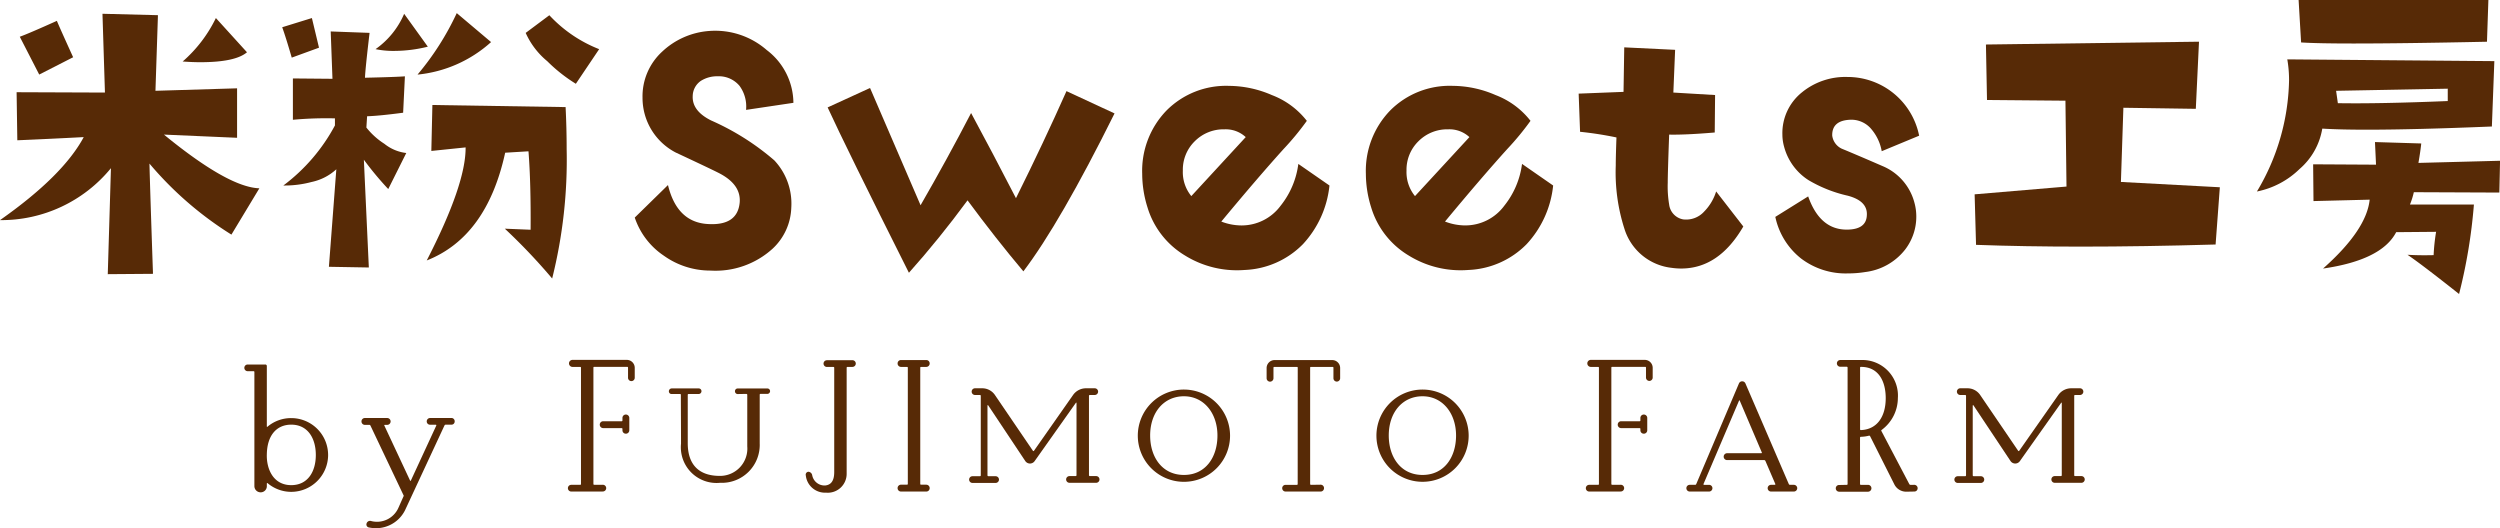 <svg id="グループ_863" data-name="グループ 863" xmlns="http://www.w3.org/2000/svg" xmlns:xlink="http://www.w3.org/1999/xlink" width="251.584" height="53.153" viewBox="0 0 251.584 53.153">
  <defs>
    <clipPath id="clip-path">
      <rect id="長方形_683" data-name="長方形 683" width="251.584" height="53.154" fill="#572a06"/>
    </clipPath>
  </defs>
  <g id="グループ_822" data-name="グループ 822" clip-path="url(#clip-path)">
    <path id="パス_3584" data-name="パス 3584" d="M122.738,179.633a3.723,3.723,0,0,1-3.71,3.71,3.686,3.686,0,0,1-2.393-.884.044.044,0,0,0-.064.032v.273a.618.618,0,0,1-.627.627.627.627,0,0,1-.626-.627V171.282a.077.077,0,0,0-.081-.081h-.594a.337.337,0,1,1,0-.674h1.766a.152.152,0,0,1,.161.16v6.086a.034.034,0,0,0,.064.016,3.672,3.672,0,0,1,2.393-.868,3.712,3.712,0,0,1,3.71,3.71m-1.237,0c0-1.67-.8-3.051-2.473-3.051-1.462,0-2.425,1.06-2.457,2.987-.048,1.414.61,3.1,2.457,3.1,1.671,0,2.473-1.366,2.473-3.035" transform="translate(-89.718 -133.846)" fill="#572a06"/>
    <path id="パス_3585" data-name="パス 3585" d="M178.154,195.539a.329.329,0,0,1,.338.337.321.321,0,0,1-.338.338h-.578c-.048,0-.081.032-.112.08l-3.967,8.528a3.268,3.268,0,0,1-3.63,1.734.3.3,0,0,1-.241-.4.365.365,0,0,1,.417-.257,2.354,2.354,0,0,0,2.778-1.3l.515-1.156a.123.123,0,0,0,0-.145l-3.324-7a.108.108,0,0,0-.112-.064h-.45a.342.342,0,0,1-.337-.353.339.339,0,0,1,.337-.337H171.7a.345.345,0,0,1,0,.69h-.241c-.048,0-.064.032-.048.064l2.6,5.556a.048.048,0,0,0,.064,0l2.569-5.556a.06.06,0,0,0-.048-.08h-.578a.33.33,0,0,1-.338-.338.339.339,0,0,1,.338-.337Z" transform="translate(-132.736 -153.477)" fill="#572a06"/>
    <path id="パス_3586" data-name="パス 3586" d="M269.16,181.609H266a.337.337,0,1,1,0-.675h.9a.076.076,0,0,0,.08-.08V169.147a.076.076,0,0,0-.08-.08h-.754a.354.354,0,1,1,0-.707h5.443a.8.8,0,0,1,.8.8v.98a.338.338,0,1,1-.675,0v-1a.075.075,0,0,0-.08-.08h-3.324a.075.075,0,0,0-.08.08v11.708a.075.075,0,0,0,.08.08h.851a.338.338,0,1,1,0,.675m1.991-6.151v-.145a.076.076,0,0,0-.081-.08h-1.863a.344.344,0,0,1-.338-.353.34.34,0,0,1,.338-.338h1.863a.076.076,0,0,0,.081-.081v-.256a.339.339,0,0,1,.337-.338.343.343,0,0,1,.353.338v1.252a.342.342,0,0,1-.353.337.338.338,0,0,1-.337-.337" transform="translate(-208.513 -132.144)" fill="#572a06"/>
    <path id="パス_3587" data-name="パス 3587" d="M314.143,187.283c0-1.462-.016-3.6-.016-4.915a.077.077,0,0,0-.081-.081h-.851a.265.265,0,0,1-.273-.289.285.285,0,0,1,.289-.273h2.7a.275.275,0,0,1,.29.273.287.287,0,0,1-.29.289H314.9a.076.076,0,0,0-.08.081v4.882c0,2.024,1.012,3.277,3.227,3.277a2.749,2.749,0,0,0,2.762-2.971v-5.2a.1.1,0,0,0-.08-.08l-.884.015a.274.274,0,0,1-.273-.289.27.27,0,0,1,.273-.273h2.987a.27.27,0,0,1,.273.273.281.281,0,0,1-.273.273h-.691a.075.075,0,0,0-.08.08v4.9a3.815,3.815,0,0,1-3.983,3.967,3.592,3.592,0,0,1-3.935-3.935" transform="translate(-245.609 -142.636)" fill="#572a06"/>
    <path id="パス_3588" data-name="パス 3588" d="M379.091,168.512h2.569a.337.337,0,1,1,0,.675h-.5a.076.076,0,0,0-.081.08v10.648a1.9,1.9,0,0,1-2.072,1.927,1.941,1.941,0,0,1-2.039-1.734.292.292,0,0,1,.273-.37.423.423,0,0,1,.369.338,1.263,1.263,0,0,0,1.318,1.043c.578-.064.9-.465.9-1.348v-10.5a.076.076,0,0,0-.08-.08h-.658a.337.337,0,1,1,0-.675" transform="translate(-295.877 -132.264)" fill="#572a06"/>
    <path id="パス_3589" data-name="パス 3589" d="M422.816,181.669h-2.554a.339.339,0,0,1-.338-.337.343.343,0,0,1,.338-.353h.611a.076.076,0,0,0,.08-.081V169.207a.075.075,0,0,0-.08-.08h-.611a.343.343,0,0,1-.338-.353.339.339,0,0,1,.338-.338h2.554a.339.339,0,0,1,.337.338.343.343,0,0,1-.337.353h-.531a.075.075,0,0,0-.08.08V180.9a.076.076,0,0,0,.08.081h.531a.343.343,0,0,1,.337.353.339.339,0,0,1-.337.337" transform="translate(-329.596 -132.204)" fill="#572a06"/>
    <path id="パス_3590" data-name="パス 3590" d="M464.189,183.128a.034.034,0,0,0-.064-.016l-4.159,5.878a.571.571,0,0,1-.932-.016l-3.742-5.621a.043.043,0,0,0-.064.032v7.034a.1.1,0,0,0,.081.081h.739a.337.337,0,0,1,0,.675h-2.329a.337.337,0,0,1,0-.675h.755a.086.086,0,0,0,.08-.081v-8.013a.085.085,0,0,0-.08-.081h-.5a.337.337,0,1,1,0-.675h.723a1.546,1.546,0,0,1,1.269.658l3.838,5.637c.033.032.081.032.1,0l3.95-5.637a1.591,1.591,0,0,1,1.269-.658h.9a.337.337,0,0,1,0,.675h-.5a.086.086,0,0,0-.081.081v8a.086.086,0,0,0,.081.081h.658a.338.338,0,0,1,0,.675h-2.7a.337.337,0,1,1,0-.675h.626a.086.086,0,0,0,.081-.081Z" transform="translate(-355.855 -142.576)" fill="#572a06"/>
    <path id="パス_3591" data-name="パス 3591" d="M541.586,186.874a4.642,4.642,0,1,1-4.641-4.625,4.644,4.644,0,0,1,4.641,4.625m-1.269,0c0-2.248-1.366-3.95-3.372-3.95s-3.4,1.606-3.4,3.95c0,2.184,1.221,3.967,3.4,3.967s3.372-1.783,3.372-3.967" transform="translate(-417.801 -143.046)" fill="#572a06"/>
    <path id="パス_3592" data-name="パス 3592" d="M595.694,169.206a.075.075,0,0,0-.081-.08h-2.28a.076.076,0,0,0-.081.08v1.06a.345.345,0,1,1-.69,0v-1.028a.805.805,0,0,1,.8-.8h5.8a.8.8,0,0,1,.8.8v1.028a.337.337,0,0,1-.675,0v-1.06a.076.076,0,0,0-.081-.08h-2.184a.075.075,0,0,0-.08.08v11.708a.085.085,0,0,0,.08.08l.98-.015a.342.342,0,0,1,.337.353.338.338,0,0,1-.337.337h-3.534a.337.337,0,0,1,0-.675h1.14a.075.075,0,0,0,.081-.08Z" transform="translate(-465.098 -132.203)" fill="#572a06"/>
    <path id="パス_3593" data-name="パス 3593" d="M653.217,186.874a4.641,4.641,0,1,1-4.641-4.625,4.643,4.643,0,0,1,4.641,4.625m-1.269,0c0-2.248-1.365-3.95-3.372-3.95s-3.4,1.606-3.4,3.95c0,2.184,1.221,3.967,3.4,3.967s3.372-1.783,3.372-3.967" transform="translate(-505.42 -143.046)" fill="#572a06"/>
    <path id="パス_3594" data-name="パス 3594" d="M745.4,181.609h-3.164a.337.337,0,0,1,0-.675h.9a.076.076,0,0,0,.08-.08V169.147a.076.076,0,0,0-.08-.08h-.754a.354.354,0,0,1,0-.707h5.444a.8.8,0,0,1,.8.8v.98a.337.337,0,1,1-.674,0v-1a.076.076,0,0,0-.08-.08h-3.325a.076.076,0,0,0-.081.08v11.708a.076.076,0,0,0,.081.08h.851a.338.338,0,1,1,0,.675m1.991-6.151v-.145a.076.076,0,0,0-.081-.08h-1.863a.343.343,0,0,1-.337-.353.339.339,0,0,1,.337-.338h1.863a.076.076,0,0,0,.081-.081v-.256a.339.339,0,0,1,.337-.338.343.343,0,0,1,.353.338v1.252a.342.342,0,0,1-.353.337.338.338,0,0,1-.337-.337" transform="translate(-582.31 -132.144)" fill="#572a06"/>
    <path id="パス_3595" data-name="パス 3595" d="M791.236,189.478h-1.96a.337.337,0,0,1,0-.675h.546a.12.12,0,0,0,.112-.08l4.3-10.134a.355.355,0,0,1,.643,0l4.368,10.134c.032.048.064.08.112.08h.4a.337.337,0,0,1,0,.675h-2.3a.337.337,0,1,1,0-.675h.385a.061.061,0,0,0,.049-.08l-1-2.329c-.032-.048-.064-.08-.112-.08h-3.758a.346.346,0,0,1,0-.691h3.453a.059.059,0,0,0,.064-.064l-2.232-5.235c-.016-.032-.064-.032-.064,0l-3.581,8.4a.061.061,0,0,0,.048.08h.514a.337.337,0,0,1,0,.675" transform="translate(-619.233 -140.013)" fill="#572a06"/>
    <path id="パス_3596" data-name="パス 3596" d="M866.733,180.993a.339.339,0,0,1,.337.338.329.329,0,0,1-.337.337l-.82.016a1.334,1.334,0,0,1-1.172-.706l-2.457-4.883a.1.1,0,0,0-.113-.048,3.463,3.463,0,0,1-.818.112.087.087,0,0,0-.081.081v4.674a.076.076,0,0,0,.081.08h.739a.346.346,0,0,1,0,.691h-2.923a.338.338,0,0,1-.337-.337.329.329,0,0,1,.337-.338l.771-.016a.076.076,0,0,0,.081-.08V169.19a.086.086,0,0,0-.081-.081h-.658a.337.337,0,0,1,0-.675h2.056a3.583,3.583,0,0,1,3.742,3.839,4,4,0,0,1-1.638,3.2.077.077,0,0,0-.015.112l2.81,5.347a.162.162,0,0,0,.112.064Zm-2.875-8.72c0-1.7-.722-3.164-2.5-3.148a.074.074,0,0,0-.081.064v6.215a.076.076,0,0,0,.081.08c1.638-.063,2.5-1.365,2.5-3.211" transform="translate(-674.091 -132.203)" fill="#572a06"/>
    <path id="パス_3597" data-name="パス 3597" d="M925.118,183.128a.034.034,0,0,0-.064-.016l-4.16,5.878a.57.57,0,0,1-.931-.016l-3.742-5.621a.043.043,0,0,0-.064.032v7.034a.1.1,0,0,0,.081.081h.738a.337.337,0,1,1,0,.675h-2.328a.337.337,0,1,1,0-.675h.754a.086.086,0,0,0,.081-.081v-8.013a.086.086,0,0,0-.081-.081h-.5a.337.337,0,1,1,0-.675h.723a1.549,1.549,0,0,1,1.269.658l3.838,5.637c.033.032.081.032.1,0l3.95-5.637a1.591,1.591,0,0,1,1.269-.658h.9a.337.337,0,1,1,0,.675h-.5a.085.085,0,0,0-.081.081v8a.085.085,0,0,0,.081.081h.658a.338.338,0,0,1,0,.675h-2.7a.337.337,0,0,1,0-.675h.627a.086.086,0,0,0,.081-.081Z" transform="translate(-717.634 -142.576)" fill="#572a06"/>
    <path id="パス_3598" data-name="パス 3598" d="M26.1,24.012,23.289,28.67a35.041,35.041,0,0,1-8.248-7.148q.035,1.743.355,11.094l-4.551.035.319-10.667A14.248,14.248,0,0,1,0,27.212q6.328-4.444,8.427-8.355-3.343.177-6.684.32L1.671,14.34l8.89.035-.249-7.929,5.582.142-.25,7.609,8.214-.249v4.978l-7.36-.321q6.471,5.3,9.6,5.405M7.361,10.82,3.947,12.563,1.991,8.758q.888-.319,3.733-1.6.213.532,1.636,3.662m17.494-.5q-1.175,1-4.694,1-.819,0-1.778-.071a13.721,13.721,0,0,0,3.343-4.374Z" transform="translate(0 -5.06)" fill="#572a06"/>
    <path id="パス_3599" data-name="パス 3599" d="M135.742,9.6,133,10.6q-.6-2.062-.96-3.058l2.987-.925Zm8.782,10.6-1.813,3.626a32,32,0,0,1-2.454-2.951l.5,10.845-4.018-.071.747-9.814A5.261,5.261,0,0,1,135,23.113a10.393,10.393,0,0,1-2.845.356,18.343,18.343,0,0,0,5.191-6.045v-.711a36.283,36.283,0,0,0-4.231.142v-4.16l3.982.036-.177-4.765,3.911.143q-.426,3.592-.462,4.515,3.093-.071,4.018-.142l-.178,3.662q-2.418.319-3.627.356l-.071,1.137a7.312,7.312,0,0,0,1.813,1.637,4.294,4.294,0,0,0,2.2.924m2.169-10.7a14.057,14.057,0,0,1-3.342.426,8.8,8.8,0,0,1-1.92-.177,8.326,8.326,0,0,0,2.88-3.556Zm6.365-.462a12.916,12.916,0,0,1-7.4,3.272,27.717,27.717,0,0,0,3.947-6.187Zm7.5,6.542q.106,2.134.106,4.2a49.17,49.17,0,0,1-1.458,13.05,58.943,58.943,0,0,0-4.764-5.014l2.595.107q.036-4.695-.213-7.894l-2.346.142q-1.85,8.462-7.894,10.844,3.947-7.68,3.912-11.378l-3.449.356.106-4.623Zm3.378-5.831-2.346,3.485a15.863,15.863,0,0,1-2.88-2.275,7.841,7.841,0,0,1-2.169-2.845l2.382-1.778a13.615,13.615,0,0,0,5.013,3.414" transform="translate(-103.64 -4.801)" fill="#572a06"/>
    <path id="パス_3600" data-name="パス 3600" d="M312.929,21.67l-4.765.711a3.514,3.514,0,0,0-.658-2.418A2.705,2.705,0,0,0,305.32,19a3.065,3.065,0,0,0-1.707.462,1.887,1.887,0,0,0-.818,1.529q-.072,1.493,1.849,2.453a25.369,25.369,0,0,1,6.365,4.018,6.355,6.355,0,0,1,1.706,4.765,5.876,5.876,0,0,1-1.884,4.125,8.542,8.542,0,0,1-6.258,2.2,8.033,8.033,0,0,1-4.676-1.493,7.47,7.47,0,0,1-2.934-3.841l3.343-3.272q.888,3.664,3.875,3.912,3.128.249,3.343-2.169.141-1.778-2.027-2.916-.677-.356-4.409-2.1a6.192,6.192,0,0,1-3.343-5.511,6.1,6.1,0,0,1,1.956-4.623,7.72,7.72,0,0,1,4.765-2.1,7.886,7.886,0,0,1,5.777,1.92,6.723,6.723,0,0,1,2.685,5.3" transform="translate(-233.085 -11.323)" fill="#572a06"/>
    <path id="パス_3601" data-name="パス 3601" d="M416.063,43.721q-5.476,11.024-9.174,15.894-2.81-3.343-5.618-7.147-2.88,3.911-5.9,7.289Q389,47.063,387.191,43.116l4.267-1.955,5.085,11.8q2.667-4.621,5.084-9.28,2.17,4.019,4.516,8.569,2.808-5.653,5.084-10.773Z" transform="translate(-303.903 -32.307)" fill="#572a06"/>
    <path id="パス_3602" data-name="パス 3602" d="M553.2,50.194a10.2,10.2,0,0,1-2.667,5.9,8.7,8.7,0,0,1-5.866,2.6,9.931,9.931,0,0,1-6.009-1.458,8.5,8.5,0,0,1-3.769-4.836,11.261,11.261,0,0,1-.534-3.378,8.721,8.721,0,0,1,2.436-6.365,8.439,8.439,0,0,1,6.311-2.489,10.913,10.913,0,0,1,4.3.925,8.108,8.108,0,0,1,3.52,2.595,28.027,28.027,0,0,1-2.348,2.845q-2.631,2.917-6.258,7.29a5.683,5.683,0,0,0,2.027.39,4.882,4.882,0,0,0,3.947-1.991,8.445,8.445,0,0,0,1.777-4.2Zm-8.427-4.871a2.963,2.963,0,0,0-2.133-.783,4.089,4.089,0,0,0-2.987,1.192,4,4,0,0,0-1.208,2.968,3.792,3.792,0,0,0,.853,2.56Z" transform="translate(-419.411 -31.526)" fill="#572a06"/>
    <path id="パス_3603" data-name="パス 3603" d="M657.846,50.194a10.187,10.187,0,0,1-2.667,5.9,8.7,8.7,0,0,1-5.866,2.6,9.928,9.928,0,0,1-6.009-1.458,8.494,8.494,0,0,1-3.77-4.836A11.3,11.3,0,0,1,639,49.02a8.721,8.721,0,0,1,2.436-6.365,8.442,8.442,0,0,1,6.312-2.489,10.908,10.908,0,0,1,4.3.925,8.108,8.108,0,0,1,3.52,2.595,28.086,28.086,0,0,1-2.347,2.845q-2.633,2.917-6.258,7.29a5.681,5.681,0,0,0,2.027.39,4.879,4.879,0,0,0,3.946-1.991,8.437,8.437,0,0,0,1.778-4.2Zm-8.427-4.871a2.96,2.96,0,0,0-2.133-.783,4.087,4.087,0,0,0-2.987,1.192A4,4,0,0,0,643.09,48.7a3.8,3.8,0,0,0,.853,2.56Z" transform="translate(-501.547 -31.526)" fill="#572a06"/>
    <path id="パス_3604" data-name="パス 3604" d="M755.114,40.178q-2.455,4.232-6.258,4.231a6.712,6.712,0,0,1-.961-.071,5.62,5.62,0,0,1-4.728-3.875,18.525,18.525,0,0,1-.889-6.436q0-.888.071-2.809a35.446,35.446,0,0,0-3.663-.569l-.142-3.841,4.516-.177.071-4.48,5.12.249-.178,4.3,4.2.25-.035,3.769q-2.952.249-4.587.213-.143,3.913-.142,4.836a10.937,10.937,0,0,0,.142,2.2,1.727,1.727,0,0,0,1.387,1.493,2.443,2.443,0,0,0,2.133-.782,4.985,4.985,0,0,0,1.209-2.027Z" transform="translate(-579.678 -17.386)" fill="#572a06"/>
    <path id="パス_3605" data-name="パス 3605" d="M845.045,41.937,841.276,43.5a4.7,4.7,0,0,0-1-2.169,2.625,2.625,0,0,0-2.062-1q-1.956.036-1.92,1.6a1.694,1.694,0,0,0,.959,1.316q1.388.57,4.089,1.743a5.508,5.508,0,0,1,3.236,3.733,5.179,5.179,0,0,1,.177,1.316,5.429,5.429,0,0,1-1.138,3.378,6.012,6.012,0,0,1-3.982,2.24,10.9,10.9,0,0,1-1.778.142,7.42,7.42,0,0,1-4.711-1.512,7.235,7.235,0,0,1-2.578-4.177l3.306-2.062q1.175,3.343,3.876,3.343,1.955,0,2.027-1.422.106-1.458-1.92-1.991a13.593,13.593,0,0,1-3.947-1.564,5.741,5.741,0,0,1-2.453-3.343,4.62,4.62,0,0,1-.178-1.245,5.26,5.26,0,0,1,1.991-4.267,6.9,6.9,0,0,1,4.551-1.529,7.346,7.346,0,0,1,7.218,5.9" transform="translate(-651.911 -28.284)" fill="#572a06"/>
    <path id="パス_3606" data-name="パス 3606" d="M948.47,34.155l-.427,5.76q-7.288.213-13.547.213-5.689,0-10.561-.178l-.142-5.084,9.245-.782q0-.106-.106-8.641l-7.894-.071-.107-5.582,21.441-.284-.32,6.756-7.289-.108-.249,7.467Z" transform="translate(-725.079 -15.31)" fill="#572a06"/>
    <path id="パス_3607" data-name="パス 3607" d="M1079.741,6.152l-.249,6.578q-7.752.319-12.551.321-2.739,0-4.516-.108a6.842,6.842,0,0,1-2.294,4.072,8.538,8.538,0,0,1-4.284,2.257,22.5,22.5,0,0,0,3.235-11.165,12.2,12.2,0,0,0-.177-2.133Zm-.6-6.152-.142,4.2q-8.5.178-13.405.178-3.663,0-5.3-.107L1060.043,0Zm1.174,16.178-.071,3.2-8.605-.037a7.654,7.654,0,0,1-.391,1.245h6.436a53.564,53.564,0,0,1-1.493,9q-3.77-2.987-5.192-3.947,1.173.072,2.631.037a19.715,19.715,0,0,1,.249-2.347l-4.017.035q-1.458,2.81-7.361,3.662,4.373-3.875,4.694-6.933l-5.653.142-.036-3.7,6.329.037-.106-2.276,4.657.142q-.07.713-.284,1.956Zm-5.263-6.009V8.925l-11.236.213.177,1.245q4.054.072,11.058-.214" transform="translate(-828.726)" fill="#572a06"/>
  </g>
</svg>
